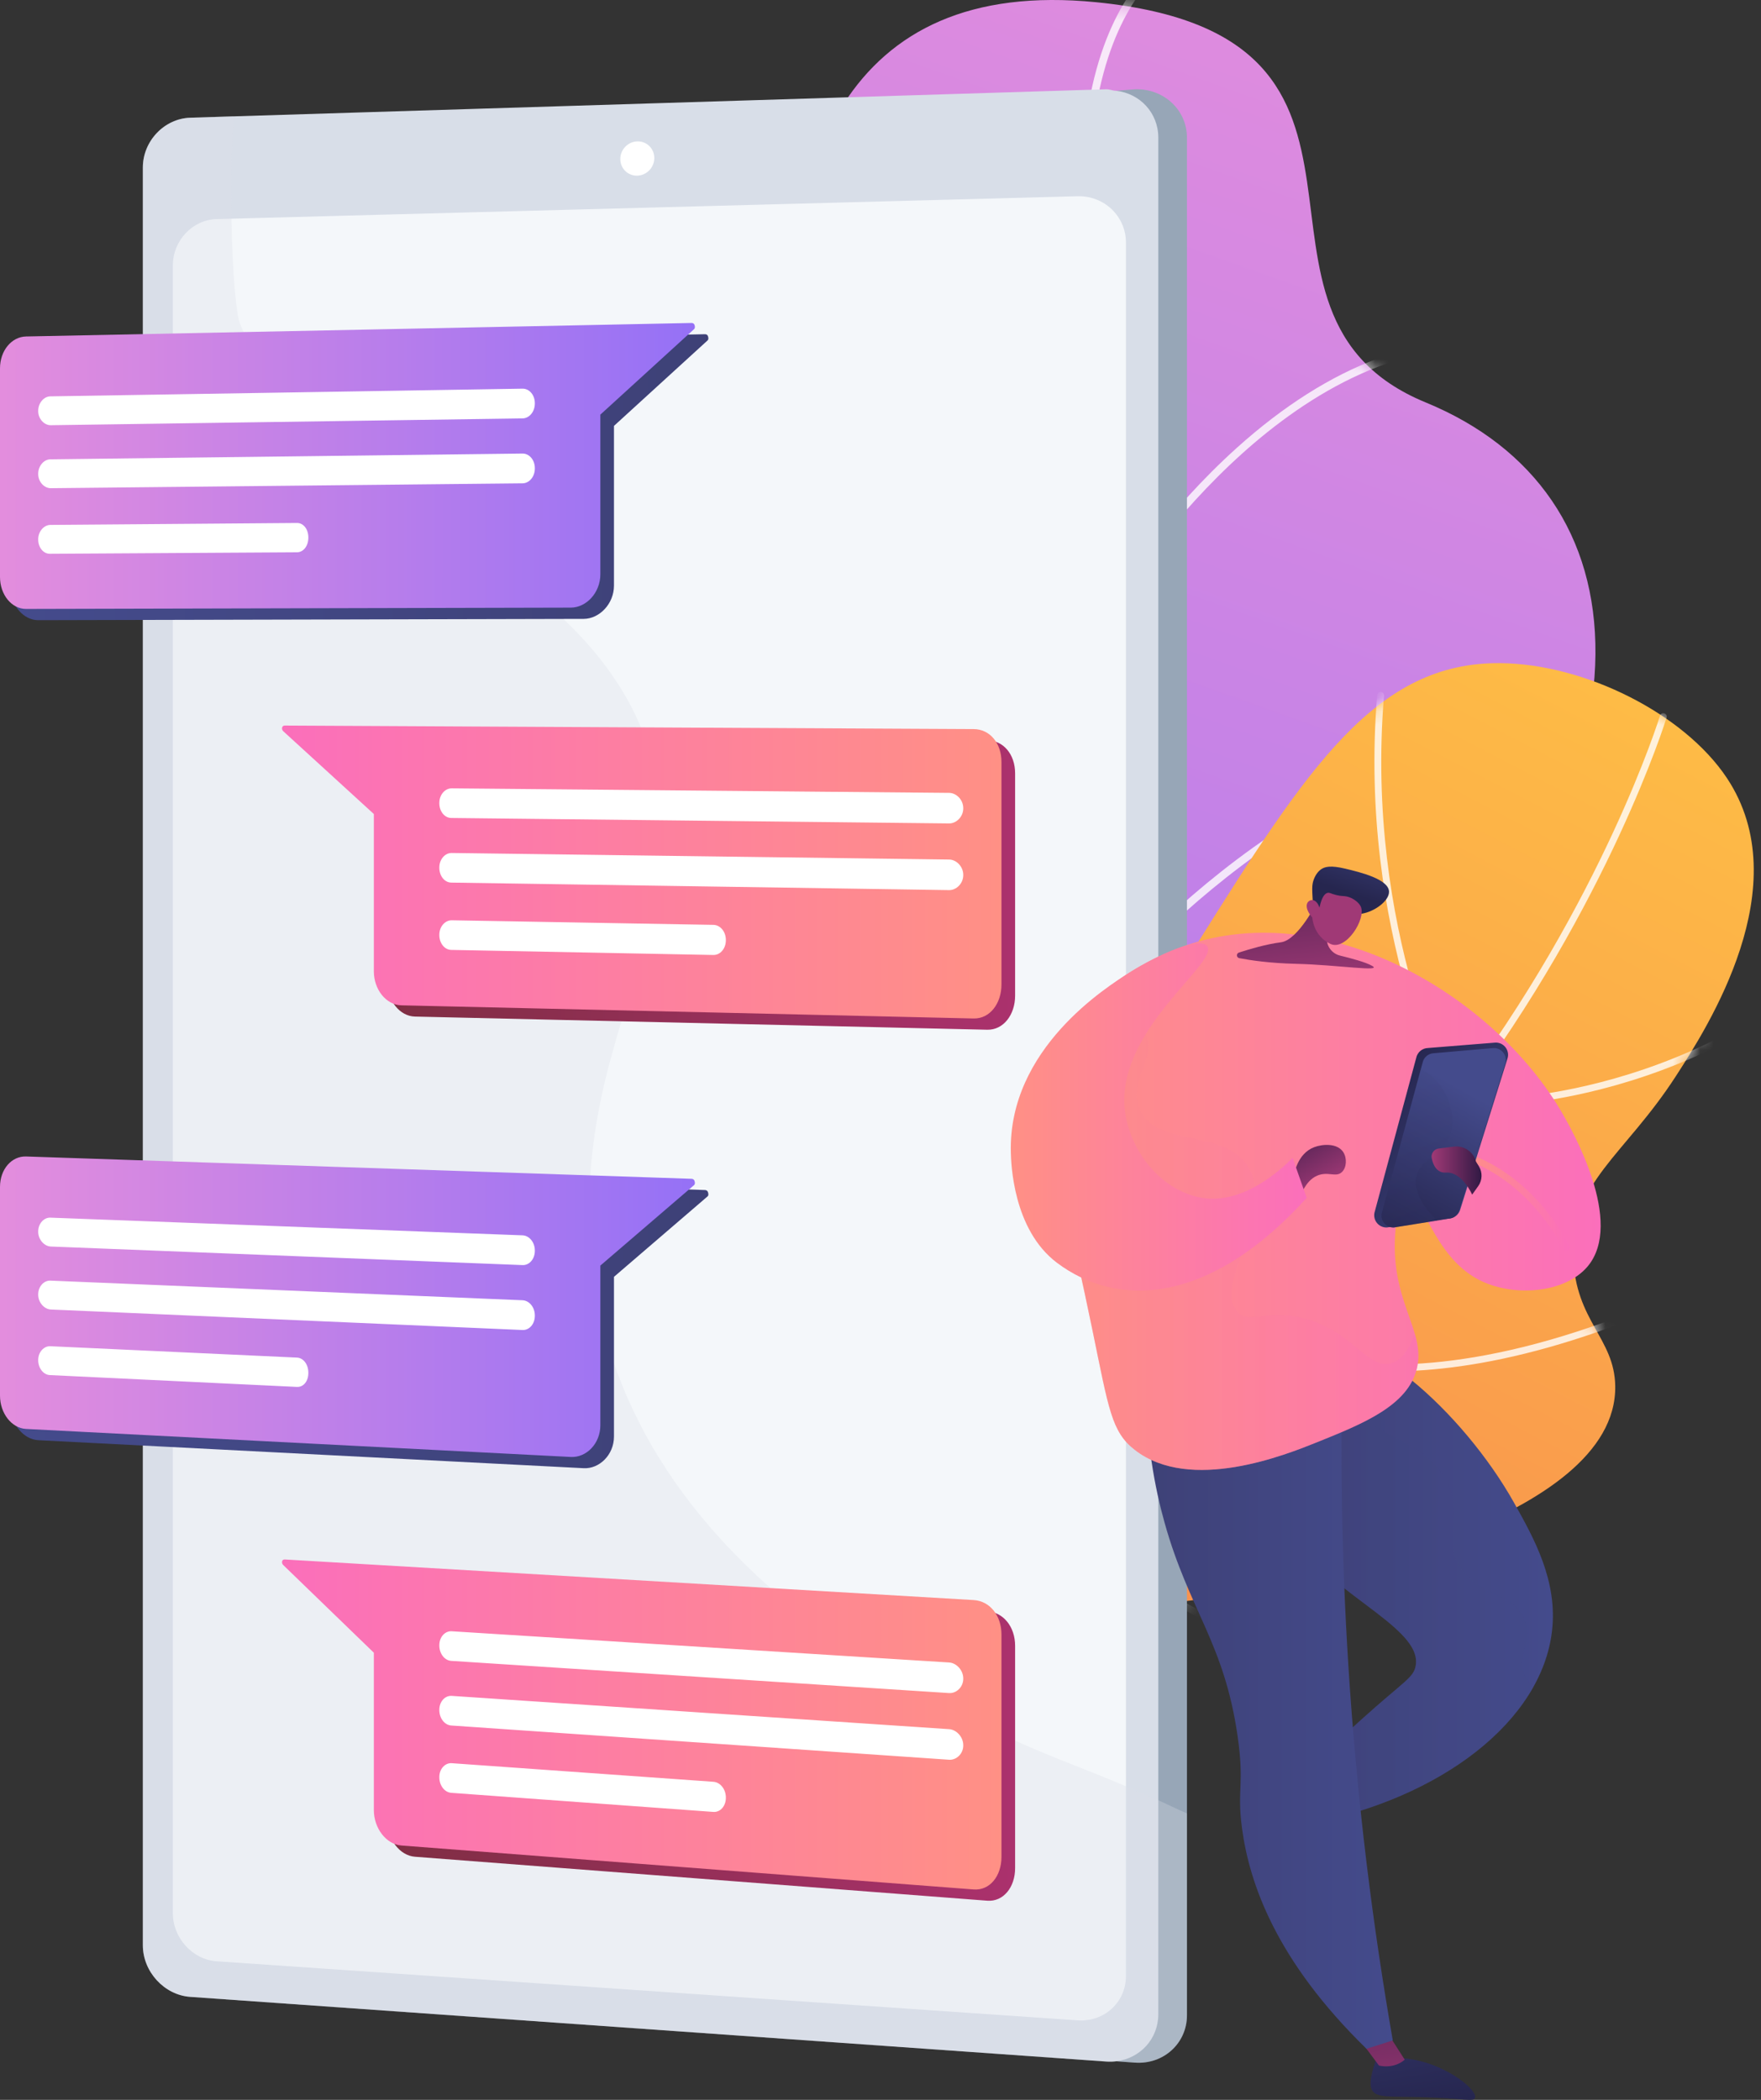 <svg width="130" height="155" viewBox="0 0 130 155" fill="none" xmlns="http://www.w3.org/2000/svg">
<rect x="0" y="0" width="130" height="155" fill="#333333" stroke="none"/>
<path d="M66.304 76.584C61.807 56.273 43.61 -3.548 80.933 0.165C106.049 2.664 89.191 23.108 105.245 29.705C121.298 36.302 123.604 55.715 102.269 80.703C80.933 105.691 53.36 115.059 53.36 115.059C53.36 115.059 70.8 96.895 66.304 76.584Z" fill="url(#paint0_linear_70_6241)"/>
<mask id="mask0_70_6241" style="mask-type:luminance" maskUnits="userSpaceOnUse" x="53" y="0" width="65" height="116">
<path d="M66.304 76.582C61.808 56.271 43.522 -2.523 80.933 0.163C105.024 1.893 89.192 23.106 105.245 29.703C121.298 36.3 123.605 55.713 102.269 80.701C80.933 105.689 53.36 115.057 53.36 115.057C53.36 115.057 70.801 96.893 66.304 76.582Z" fill="white"/>
</mask>
<g mask="url(#mask0_70_6241)">
<g opacity="0.8">
<path d="M49.562 117.375C49.605 117.375 49.649 117.365 49.691 117.344C90.55 96.915 85.011 54.208 81.701 28.692C81.312 25.692 80.944 22.858 80.698 20.383C79.519 8.554 81.959 2.453 84.213 -0.583C86.636 -3.846 89.37 -4.352 89.397 -4.357C89.553 -4.384 89.659 -4.533 89.632 -4.69C89.605 -4.847 89.457 -4.952 89.3 -4.926C89.181 -4.905 86.346 -4.393 83.784 -0.972C81.451 2.143 78.923 8.386 80.124 20.44C80.371 22.923 80.739 25.761 81.129 28.766C84.419 54.13 89.925 96.582 49.433 116.829C49.291 116.9 49.233 117.073 49.304 117.216C49.355 117.316 49.456 117.375 49.562 117.375Z" fill="white"/>
<path d="M83.051 43.302C83.146 43.302 83.239 43.255 83.294 43.169C83.326 43.119 86.572 38.089 91.7 33.478C96.407 29.246 103.712 24.51 111.784 25.977C111.94 26.006 112.091 25.902 112.119 25.745C112.148 25.589 112.044 25.439 111.887 25.41C105.313 24.215 98.195 26.859 91.304 33.058C86.121 37.721 82.841 42.807 82.808 42.858C82.723 42.992 82.762 43.171 82.896 43.257C82.944 43.287 82.998 43.302 83.051 43.302Z" fill="white"/>
<path d="M82.512 72.169C82.593 72.169 82.674 72.134 82.731 72.067C82.776 72.015 87.263 66.773 94.138 62.131C100.462 57.863 110.159 53.242 120.451 55.471C120.606 55.505 120.76 55.406 120.793 55.25C120.827 55.095 120.728 54.941 120.573 54.908C110.077 52.635 100.223 57.326 93.804 61.662C86.867 66.347 82.337 71.641 82.292 71.694C82.189 71.815 82.204 71.997 82.325 72.1C82.379 72.146 82.446 72.169 82.512 72.169Z" fill="white"/>
<path d="M81.466 28.885C81.52 28.885 81.573 28.87 81.621 28.839C81.756 28.754 81.795 28.575 81.709 28.441C81.676 28.39 78.396 23.304 73.213 18.641C66.322 12.442 59.205 9.798 52.63 10.993C52.473 11.021 52.37 11.171 52.398 11.328C52.426 11.485 52.577 11.588 52.733 11.56C60.805 10.092 68.111 14.829 72.818 19.061C77.946 23.672 81.191 28.702 81.223 28.752C81.278 28.838 81.371 28.885 81.466 28.885Z" fill="white"/>
<path d="M83.524 62.475C83.572 62.475 83.621 62.463 83.666 62.437C83.804 62.358 83.853 62.182 83.774 62.044C83.74 61.983 80.254 55.906 74.71 51.021C71.442 48.141 68.106 46.229 64.795 45.337C60.638 44.218 56.517 44.713 52.547 46.809C52.406 46.883 52.352 47.058 52.427 47.199C52.501 47.339 52.675 47.394 52.816 47.319C59.797 43.634 67.034 45.025 74.329 51.454C79.801 56.276 83.239 62.269 83.273 62.329C83.326 62.422 83.423 62.475 83.524 62.475Z" fill="white"/>
<path d="M78.335 87.847C78.383 87.847 78.432 87.835 78.477 87.809C78.615 87.731 78.664 87.555 78.585 87.416C78.55 87.355 75.064 81.278 69.521 76.393C66.253 73.513 62.916 71.601 59.606 70.709C55.448 69.59 51.328 70.085 47.358 72.181C47.217 72.255 47.163 72.43 47.237 72.571C47.312 72.712 47.486 72.766 47.627 72.691C54.607 69.006 61.845 70.397 69.14 76.826C74.612 81.648 78.05 87.641 78.084 87.701C78.137 87.794 78.234 87.847 78.335 87.847Z" fill="white"/>
</g>
</g>
<path d="M75.879 93.208C81.303 84.875 80.967 81.487 88.296 69.787C96.564 56.589 101.584 48.876 110.738 48.95C116.979 49 124.308 52.663 127.478 57.425C132.783 65.394 126.041 75.836 123.737 79.404C119.876 85.383 115.952 87.205 116.141 92.799C116.301 97.519 119.182 98.772 119.239 102.303C119.403 112.329 96.422 116.686 92.702 117.392C78.126 120.155 64.058 118.278 53.315 115.602C65.1 107.614 71.853 99.392 75.879 93.208Z" fill="url(#paint1_linear_70_6241)"/>
<mask id="mask1_70_6241" style="mask-type:luminance" maskUnits="userSpaceOnUse" x="53" y="48" width="77" height="71">
<path d="M75.879 93.206C81.303 84.873 80.967 81.485 88.296 69.785C96.564 56.587 101.584 48.874 110.738 48.948C116.979 48.998 124.308 52.661 127.478 57.423C132.783 65.392 126.041 75.834 123.737 79.402C119.876 85.382 115.952 87.203 116.141 92.797C116.301 97.517 119.182 98.77 119.239 102.301C119.403 112.327 96.422 116.684 92.702 117.39C78.126 120.153 64.058 118.276 53.315 115.6C65.1 107.612 71.853 99.39 75.879 93.206Z" fill="white"/>
</mask>
<g mask="url(#mask1_70_6241)">
<g opacity="0.8">
<path d="M51.034 116.263C51.047 116.263 51.061 116.262 51.075 116.26C63.726 114.176 75.382 109.551 85.719 102.514C93.987 96.886 101.434 89.711 107.852 81.189C118.778 66.682 122.988 53.106 123.03 52.971C123.07 52.837 122.995 52.696 122.862 52.656C122.728 52.615 122.587 52.69 122.546 52.824C122.505 52.958 118.315 66.462 107.437 80.9C97.406 94.214 79.471 111.07 50.993 115.761C50.855 115.784 50.762 115.914 50.785 116.052C50.805 116.175 50.912 116.263 51.034 116.263Z" fill="white"/>
<path d="M107.282 81.776C107.323 81.776 107.364 81.766 107.402 81.746C107.525 81.679 107.57 81.526 107.504 81.403C107.436 81.278 100.733 68.689 102.169 51.352C102.18 51.212 102.077 51.09 101.938 51.079C101.797 51.068 101.677 51.171 101.665 51.31C100.217 68.804 106.992 81.518 107.06 81.644C107.106 81.728 107.193 81.776 107.282 81.776Z" fill="white"/>
<path d="M108.134 81.739C109.554 81.739 112.56 81.624 116.341 80.831C121.219 79.807 128.429 77.411 135.079 71.811C135.186 71.721 135.199 71.562 135.11 71.455C135.02 71.349 134.86 71.335 134.754 71.424C128.19 76.952 121.071 79.32 116.255 80.333C111.03 81.431 107.311 81.218 107.274 81.216C107.133 81.207 107.015 81.313 107.006 81.452C106.998 81.591 107.104 81.711 107.243 81.72C107.253 81.72 107.568 81.739 108.134 81.739Z" fill="white"/>
<path d="M102.711 101.226C108.739 101.226 118.113 99.485 131.165 92.324C131.287 92.257 131.332 92.103 131.264 91.981C131.197 91.859 131.044 91.814 130.922 91.881C116.322 99.891 106.39 101.069 100.628 100.647C94.403 100.19 91.582 97.818 91.555 97.794C91.449 97.703 91.289 97.715 91.198 97.82C91.107 97.926 91.119 98.085 91.224 98.176C91.341 98.278 94.165 100.666 100.535 101.146C101.204 101.197 101.93 101.226 102.711 101.226Z" fill="white"/>
<path d="M112.559 125.579C112.687 125.579 112.797 125.482 112.81 125.352C112.824 125.213 112.723 125.09 112.584 125.076C95.976 123.403 87.118 118.73 82.611 115.104C77.763 111.204 76.802 107.684 76.792 107.649C76.757 107.514 76.619 107.433 76.484 107.468C76.349 107.503 76.269 107.641 76.304 107.776C76.343 107.926 77.317 111.494 82.294 115.498C86.854 119.166 95.802 123.893 112.533 125.578C112.542 125.579 112.55 125.579 112.559 125.579Z" fill="white"/>
<path d="M90.167 99.207C90.23 99.207 90.293 99.183 90.342 99.136C90.442 99.04 90.445 98.88 90.349 98.779C90.325 98.755 87.975 96.275 86.323 91.531C84.797 87.152 83.57 79.892 86.388 70.173C86.427 70.039 86.35 69.899 86.216 69.86C86.083 69.821 85.942 69.898 85.903 70.032C83.044 79.895 84.299 87.272 85.856 91.725C87.547 96.563 89.886 99.027 89.985 99.129C90.034 99.181 90.101 99.207 90.167 99.207Z" fill="white"/>
</g>
</g>
<path d="M87.623 10.165V148.757C87.623 150.829 85.89 152.403 83.783 152.254L82.756 152.181L82.423 152.151L16.237 146.245C14.332 146.11 12.66 145.625 12.66 143.662V12.373C12.66 10.409 13.739 11.717 15.644 11.658L17.111 11.612L82.383 6.7C82.385 6.7 82.385 6.7 82.387 6.7L83.783 6.589C85.89 6.521 87.623 8.093 87.623 10.165Z" fill="#97A6B7"/>
<path d="M85.509 10.163V148.678C85.509 150.496 84.175 151.929 82.426 152.151C82.183 152.183 81.929 152.191 81.671 152.173L14.038 147.399C12.135 147.264 10.545 145.55 10.545 143.587V12.37C10.545 10.407 12.134 8.752 14.037 8.69L17.224 8.589L81.66 6.589C81.904 6.581 82.151 6.701 82.383 6.701C82.385 6.701 82.385 6.701 82.387 6.701C84.153 6.893 85.509 8.335 85.509 10.163Z" fill="#D8DEE8"/>
<path d="M12.76 19.59V141.218C12.76 143.052 14.214 144.651 15.994 144.773L79.555 149.132C81.513 149.266 83.118 147.798 83.118 145.869V17.898C83.118 15.969 81.513 14.434 79.555 14.486L15.994 16.171C14.214 16.219 12.76 17.757 12.76 19.59Z" fill="#F4F7FA"/>
<path d="M45.791 11.738C45.791 12.436 46.352 12.986 47.045 12.966C47.739 12.947 48.302 12.364 48.302 11.664C48.302 10.965 47.739 10.415 47.045 10.436C46.352 10.457 45.791 11.04 45.791 11.738Z" fill="white"/>
<path opacity="0.3" d="M87.624 133.855V148.757C87.624 150.829 85.89 152.403 83.783 152.254L82.756 152.181L82.424 152.151C82.18 152.183 81.927 152.191 81.67 152.173L14.037 147.399C12.134 147.264 10.545 145.55 10.545 143.587V12.369C10.545 10.407 12.134 8.751 14.037 8.69L17.224 8.589C17.16 9.558 17.127 10.551 17.099 11.545C17.058 13.111 17.058 14.677 17.086 16.142C17.155 20.019 17.431 23.203 17.718 23.891C23.158 36.955 39.357 39.59 46.181 51.397C51.331 60.31 47.452 69.366 45.016 78.403C37.897 104.811 56.575 121.453 79.221 130.271C80.57 130.796 81.869 131.324 83.118 131.851C83.933 132.196 84.733 132.541 85.506 132.886C86.229 133.209 86.855 133.532 87.624 133.855Z" fill="#D8DEE8"/>
<path d="M52.268 24.829C52.235 24.715 52.144 24.669 52.041 24.671L2.824 25.667C1.759 25.689 0.806 26.71 0.806 28.019V43.421C0.806 44.73 1.759 45.781 2.824 45.779L43.094 45.682C44.238 45.679 45.325 44.583 45.325 43.223V31.437L52.233 25.13C52.315 25.055 52.3 24.944 52.268 24.829Z" fill="url(#paint2_linear_70_6241)"/>
<path d="M40.289 30.616C40.289 31.216 39.978 31.707 39.475 31.714L4.701 32.217C4.228 32.223 3.828 31.758 3.828 31.178V31.152C3.828 30.571 4.245 30.093 4.718 30.086L39.477 29.518C39.98 29.509 40.289 29.99 40.289 30.59L40.289 30.616Z" fill="url(#paint3_linear_70_6241)"/>
<path d="M40.289 35.412C40.289 36.012 39.978 36.501 39.475 36.506L4.701 36.865C4.228 36.87 3.828 36.403 3.828 35.822V35.797C3.828 35.216 4.245 34.74 4.718 34.734L39.477 34.31C39.98 34.303 40.289 34.786 40.289 35.385L40.289 35.412Z" fill="url(#paint4_linear_70_6241)"/>
<path d="M23.771 40.521C23.771 41.112 23.412 41.594 22.924 41.597L4.682 41.707C4.209 41.71 3.828 41.241 3.828 40.66V40.635C3.828 40.054 4.245 39.58 4.718 39.576L22.926 39.432C23.415 39.428 23.771 39.904 23.771 40.495V40.521H23.771Z" fill="url(#paint5_linear_70_6241)"/>
<path d="M21.822 54.525C21.853 54.413 21.939 54.386 22.037 54.387L72.878 54.648C74.081 54.654 74.937 55.689 74.937 57.084V73.499C74.937 74.894 74.081 76.038 72.878 76.01L30.63 75.038C29.513 75.012 28.605 73.874 28.605 72.533V60.917L21.914 54.808C21.836 54.737 21.791 54.637 21.822 54.525Z" fill="url(#paint6_linear_70_6241)"/>
<path d="M71.916 60.48C71.916 59.864 71.499 59.361 70.968 59.356L34.3 59.023C33.803 59.018 33.441 59.498 33.441 60.094V60.121C33.441 60.717 33.815 61.203 34.313 61.209L70.967 61.612C71.497 61.618 71.916 61.123 71.916 60.508L71.916 60.48Z" fill="url(#paint7_linear_70_6241)"/>
<path d="M71.916 65.406C71.916 64.79 71.499 64.284 70.968 64.278L34.3 63.793C33.803 63.786 33.441 64.265 33.441 64.861V64.888C33.441 65.484 33.815 65.972 34.313 65.979L70.967 66.534C71.497 66.542 71.916 66.049 71.916 65.433L71.916 65.406Z" fill="url(#paint8_linear_70_6241)"/>
<path d="M54.391 70.213C54.391 69.606 54.079 69.109 53.564 69.1L34.305 68.763C33.807 68.754 33.441 69.231 33.441 69.828V69.854C33.441 70.45 33.815 70.94 34.313 70.949L53.563 71.323C54.078 71.333 54.391 70.847 54.391 70.24L54.391 70.213Z" fill="url(#paint9_linear_70_6241)"/>
<path d="M52.268 88.013C52.235 87.897 52.144 87.846 52.041 87.843L2.824 86.196C1.759 86.161 0.806 87.135 0.806 88.444V103.846C0.806 105.155 1.759 106.253 2.824 106.308L43.094 108.376C44.238 108.435 45.325 107.396 45.325 106.036V94.25L52.233 88.313C52.315 88.243 52.3 88.129 52.268 88.013Z" fill="url(#paint10_linear_70_6241)"/>
<path d="M40.289 93.161C40.289 93.76 39.978 94.232 39.475 94.212L4.701 92.842C4.228 92.823 3.828 92.334 3.828 91.753V91.728C3.828 91.147 4.245 90.693 4.718 90.71L39.477 92.015C39.98 92.034 40.289 92.534 40.289 93.134L40.289 93.161Z" fill="url(#paint11_linear_70_6241)"/>
<path d="M40.289 97.956C40.289 98.556 39.978 99.026 39.475 99.004L4.701 97.49C4.228 97.47 3.828 96.979 3.828 96.398V96.373C3.828 95.792 4.245 95.339 4.718 95.359L39.477 96.807C39.98 96.828 40.289 97.33 40.289 97.93L40.289 97.956Z" fill="url(#paint12_linear_70_6241)"/>
<path d="M23.771 102.179C23.771 102.77 23.412 103.229 22.924 103.206L4.682 102.331C4.209 102.309 3.828 101.817 3.828 101.236V101.211C3.828 100.63 4.245 100.179 4.718 100.201L22.926 101.04C23.415 101.062 23.771 101.562 23.771 102.153V102.179H23.771Z" fill="url(#paint13_linear_70_6241)"/>
<path d="M21.822 116.071C21.853 115.961 21.939 115.938 22.037 115.944L72.878 118.939C74.081 119.01 74.937 120.09 74.937 121.485V137.9C74.937 139.295 74.081 140.393 72.878 140.301L30.63 137.056C29.513 136.97 28.605 135.783 28.605 134.442V122.826L21.914 116.358C21.836 116.283 21.791 116.181 21.822 116.071Z" fill="url(#paint14_linear_70_6241)"/>
<path d="M71.916 124.724C71.916 124.108 71.499 123.58 70.968 123.546L34.3 121.241C33.803 121.209 33.441 121.67 33.441 122.266V122.293C33.441 122.889 33.815 123.395 34.313 123.427L70.967 125.803C71.497 125.837 71.916 125.367 71.916 124.751L71.916 124.724Z" fill="url(#paint15_linear_70_6241)"/>
<path d="M71.916 129.65C71.916 129.034 71.499 128.504 70.968 128.468L34.3 126.011C33.803 125.978 33.441 126.437 33.441 127.033V127.06C33.441 127.656 33.815 128.163 34.313 128.198L70.967 130.725C71.497 130.761 71.916 130.293 71.916 129.677L71.916 129.65Z" fill="url(#paint16_linear_70_6241)"/>
<path d="M54.391 133.511C54.391 132.904 54.079 132.389 53.564 132.352L34.305 130.98C33.807 130.945 33.441 131.403 33.441 131.999V132.026C33.441 132.622 33.815 133.131 34.313 133.167L53.563 134.576C54.078 134.614 54.391 134.145 54.391 133.538L54.391 133.511Z" fill="url(#paint17_linear_70_6241)"/>
<path d="M51.275 23.999C51.243 23.885 51.151 23.839 51.049 23.841L1.924 24.837C0.86 24.858 0 25.88 0 27.189V42.591C0 43.9 0.86 44.951 1.924 44.949L42.141 44.852C43.284 44.849 44.318 43.753 44.318 42.392V30.607L51.233 24.3C51.315 24.225 51.308 24.113 51.275 23.999Z" fill="url(#paint18_linear_70_6241)"/>
<path d="M39.483 29.787C39.483 30.387 39.078 30.878 38.575 30.885L3.747 31.387C3.274 31.394 2.82 30.929 2.82 30.348V30.323C2.82 29.742 3.244 29.264 3.717 29.257L38.573 28.689C39.076 28.68 39.483 29.161 39.483 29.761L39.483 29.787Z" fill="white"/>
<path d="M39.483 34.583C39.483 35.182 39.078 35.672 38.575 35.677L3.747 36.036C3.274 36.041 2.82 35.574 2.82 34.993V34.968C2.82 34.387 3.244 33.911 3.717 33.905L38.573 33.48C39.076 33.474 39.483 33.957 39.483 34.556L39.483 34.583Z" fill="white"/>
<path d="M22.763 39.692C22.763 40.283 22.412 40.765 21.923 40.768L3.678 40.878C3.205 40.881 2.82 40.412 2.82 39.831V39.806C2.82 39.225 3.245 38.751 3.717 38.747L21.922 38.603C22.41 38.599 22.763 39.075 22.763 39.666V39.692Z" fill="white"/>
<path d="M20.829 53.695C20.86 53.583 20.947 53.556 21.045 53.557L71.878 53.818C73.081 53.824 73.93 54.859 73.93 56.254V72.669C73.93 74.064 73.081 75.207 71.878 75.18L29.627 74.208C28.509 74.182 27.598 73.044 27.598 71.703V60.087L20.914 53.978C20.836 53.907 20.799 53.807 20.829 53.695Z" fill="url(#paint19_linear_70_6241)"/>
<path d="M71.109 59.65C71.109 59.034 70.599 58.531 70.068 58.526L33.346 58.192C32.848 58.188 32.432 58.668 32.432 59.264V59.291C32.432 59.887 32.814 60.373 33.312 60.379L70.063 60.782C70.594 60.788 71.109 60.293 71.109 59.677V59.65Z" fill="white"/>
<path d="M71.109 64.576C71.109 63.96 70.599 63.454 70.068 63.447L33.346 62.963C32.848 62.956 32.432 63.435 32.432 64.031V64.058C32.432 64.654 32.814 65.142 33.312 65.149L70.063 65.704C70.594 65.712 71.109 65.219 71.109 64.603V64.576Z" fill="white"/>
<path d="M53.584 69.382C53.584 68.775 53.179 68.278 52.664 68.269L33.351 67.932C32.853 67.923 32.432 68.4 32.432 68.997V69.023C32.432 69.619 32.814 70.109 33.312 70.118L52.659 70.492C53.174 70.502 53.584 70.016 53.584 69.409V69.382Z" fill="white"/>
<path d="M51.275 87.183C51.243 87.067 51.151 87.016 51.049 87.013L1.924 85.366C0.86 85.331 0 86.305 0 87.614V103.016C0 104.325 0.86 105.423 1.924 105.478L42.141 107.546C43.284 107.605 44.318 106.566 44.318 105.206V93.42L51.233 87.483C51.315 87.413 51.308 87.299 51.275 87.183Z" fill="url(#paint20_linear_70_6241)"/>
<path d="M39.483 92.332C39.483 92.931 39.078 93.403 38.575 93.383L3.747 92.013C3.274 91.994 2.82 91.505 2.82 90.924V90.899C2.82 90.318 3.244 89.864 3.717 89.881L38.573 91.186C39.076 91.205 39.483 91.705 39.483 92.305L39.483 92.332Z" fill="white"/>
<path d="M39.483 97.127C39.483 97.727 39.078 98.197 38.575 98.175L3.747 96.661C3.274 96.641 2.82 96.15 2.82 95.569V95.543C2.82 94.963 3.244 94.51 3.717 94.53L38.573 95.978C39.076 95.999 39.483 96.501 39.483 97.101L39.483 97.127Z" fill="white"/>
<path d="M22.763 101.35C22.763 101.941 22.412 102.4 21.923 102.376L3.678 101.502C3.205 101.48 2.82 100.988 2.82 100.407V100.382C2.82 99.801 3.245 99.35 3.717 99.372L21.922 100.211C22.41 100.233 22.763 100.733 22.763 101.324V101.35Z" fill="white"/>
<path d="M20.829 115.241C20.86 115.131 20.947 115.108 21.045 115.114L71.878 118.109C73.081 118.18 73.93 119.26 73.93 120.655V137.07C73.93 138.465 73.081 139.563 71.878 139.471L29.627 136.226C28.509 136.14 27.598 134.953 27.598 133.612V121.996L20.914 115.528C20.836 115.453 20.799 115.351 20.829 115.241Z" fill="url(#paint21_linear_70_6241)"/>
<path d="M71.109 123.895C71.109 123.279 70.599 122.75 70.068 122.717L33.346 120.412C32.848 120.38 32.432 120.841 32.432 121.437V121.464C32.432 122.06 32.814 122.566 33.312 122.598L70.063 124.974C70.594 125.008 71.109 124.538 71.109 123.922V123.895Z" fill="white"/>
<path d="M71.109 128.82C71.109 128.204 70.599 127.675 70.068 127.639L33.346 125.182C32.848 125.149 32.432 125.608 32.432 126.204V126.231C32.432 126.827 32.814 127.334 33.312 127.369L70.063 129.896C70.594 129.932 71.109 129.464 71.109 128.848V128.82Z" fill="white"/>
<path d="M53.584 132.682C53.584 132.075 53.179 131.56 52.664 131.523L33.351 130.151C32.853 130.116 32.432 130.574 32.432 131.17V131.196C32.432 131.793 32.814 132.301 33.312 132.338L52.659 133.747C53.174 133.785 53.584 133.316 53.584 132.709V132.682Z" fill="white"/>
<path d="M96.426 99.216C100.359 97.295 108.031 104.253 111.765 110.917C113.253 113.573 115 116.691 114.571 120.398C113.811 126.97 106.521 132.734 96.487 134.659C96.205 133.65 95.922 132.641 95.639 131.632C96.737 130.489 98.377 128.84 100.474 126.95C103.695 124.046 104.357 123.853 104.511 122.936C105.017 119.934 97.296 117.42 94.55 112.141C92.189 107.602 93.404 100.692 96.426 99.216Z" fill="url(#paint22_linear_70_6241)"/>
<path d="M101.594 152.035C101.594 152.035 100.948 153.628 101.269 154.252C101.606 154.907 102.581 154.712 105.325 154.815C108.135 154.92 108.77 155.146 108.883 154.864C109.107 154.3 106.924 152.508 104.37 152.035C103.244 151.826 102.27 151.914 101.594 152.035Z" fill="url(#paint23_linear_70_6241)"/>
<path d="M102.172 149.653L103.7 152.035C103.7 152.035 102.996 152.73 101.799 152.471L100.119 150.215L102.172 149.653Z" fill="url(#paint24_linear_70_6241)"/>
<path opacity="0.3" d="M94.55 112.141C92.189 107.602 93.404 100.692 96.426 99.216C97.218 98.829 98.164 98.807 99.197 99.066C98.653 100.637 98.761 101.773 99.029 102.577C100.226 106.165 105.402 105.757 107.019 109.841C108.042 112.422 106.416 113.704 107.867 115.773C109.37 117.917 111.829 117.558 112.588 119.647C113.154 121.203 112.038 122.088 112.467 123.4C112.587 123.765 112.822 124.132 113.218 124.48C110.559 129.263 104.371 133.146 96.487 134.658C96.204 133.649 95.922 132.641 95.639 131.632C96.737 130.489 98.377 128.839 100.474 126.949C103.695 124.046 104.357 123.852 104.511 122.936C105.017 119.933 97.296 117.42 94.55 112.141Z" fill="url(#paint25_linear_70_6241)"/>
<path d="M99.11 100.64C98.94 107.518 99.036 114.956 99.534 122.873C100.17 132.984 101.362 142.27 102.818 150.614C102.171 150.82 101.524 151.026 100.877 151.232C94.222 144.747 92.231 139.043 91.685 134.94C91.3 132.04 91.883 131.791 91.363 128.161C90.372 121.248 87.788 118.881 85.974 112.409C85.293 109.98 84.535 106.311 84.583 101.527C89.425 101.232 94.268 100.936 99.11 100.64Z" fill="url(#paint26_linear_70_6241)"/>
<path d="M103.877 88.319C103.756 88.347 103.232 88.521 103.024 90.713C102.524 95.998 105.276 98.137 104.598 101.003C103.948 103.754 100.631 105.089 97.217 106.463C94.936 107.381 87.879 110.22 83.776 107.027C82.049 105.684 81.86 104.061 80.628 98.098C77.497 82.947 76.285 81.645 77.601 78.365C79.862 72.732 85.916 70.4 86.923 70.011C97.663 65.873 110.345 73.479 115.357 82.217C116.016 83.367 119.957 90.238 117.188 93.498C115.513 95.469 111.664 95.787 109.123 94.443C105.729 92.647 105.008 88.06 103.877 88.319Z" fill="url(#paint27_linear_70_6241)"/>
<path d="M115.615 92.327C115.649 92.327 115.683 92.32 115.715 92.305C115.837 92.25 115.891 92.106 115.835 91.985C115.743 91.783 113.526 87.025 108.403 85.148C108.278 85.101 108.139 85.166 108.093 85.292C108.047 85.418 108.111 85.556 108.237 85.602C113.165 87.408 115.373 92.138 115.395 92.186C115.435 92.275 115.523 92.327 115.615 92.327Z" fill="url(#paint28_linear_70_6241)"/>
<path d="M95.503 86.893C95.531 86.674 95.753 85.165 97.013 84.681C97.641 84.441 98.742 84.37 99.171 85.059C99.441 85.491 99.417 86.178 99.064 86.515C98.616 86.942 98.033 86.435 97.229 86.785C96.263 87.206 96.106 88.373 95.773 88.296C95.51 88.234 95.428 87.471 95.503 86.893Z" fill="url(#paint29_linear_70_6241)"/>
<path opacity="0.3" d="M84.623 76.428C85.301 78.273 83.267 79.872 84.138 81.875C85.388 84.747 90.353 83.273 92.129 86.113C94.233 89.478 89.415 94.998 91.402 96.887C92.308 97.748 93.355 96.645 96.003 97.25C99.774 98.112 100.907 101.092 102.661 100.64C103.213 100.498 103.881 99.997 104.444 98.455C104.689 99.311 104.806 100.123 104.598 101.003C103.948 103.754 100.631 105.089 97.217 106.462C94.936 107.381 87.879 110.22 83.776 107.027C82.049 105.683 81.86 104.061 80.628 98.098C77.497 82.946 76.285 81.645 77.601 78.365C78.319 76.576 79.42 75.122 80.619 73.955C83.206 74.526 84.268 75.462 84.623 76.428Z" fill="url(#paint30_linear_70_6241)"/>
<path d="M95.424 85.471C95.135 85.734 91.885 89.224 88.351 88.34C85.273 87.57 83.383 84.578 83.052 82.06C82.265 76.071 90.067 71.045 89.105 69.833C88.54 69.12 85.527 70.443 83.415 71.77C81.684 72.858 74.428 77.417 74.622 85.062C74.642 85.838 74.767 90.754 78.021 93.208C82.415 96.522 89.206 96.433 96.462 88.423C96.06 87.279 95.826 86.615 95.424 85.471Z" fill="url(#paint31_linear_70_6241)"/>
<path d="M111.287 78.133L107.789 89.308C107.674 89.674 107.341 89.929 106.957 89.942L102.383 90.607C101.793 90.628 101.342 90.088 101.467 89.511L104.551 78.073C104.639 77.667 104.992 77.373 105.408 77.36L110.396 76.959C111.018 76.939 111.473 77.539 111.287 78.133Z" fill="url(#paint32_linear_70_6241)"/>
<path d="M111.119 78.501L107.724 89.347C107.613 89.702 107.289 89.949 106.917 89.962L102.897 90.608C102.325 90.628 101.886 90.103 102.008 89.543L105.02 78.436C105.106 78.042 105.449 77.757 105.852 77.744L110.254 77.361C110.858 77.342 111.3 77.924 111.119 78.501Z" fill="url(#paint33_linear_70_6241)"/>
<path opacity="0.3" d="M102.008 89.543L104.886 78.931C105.1 79.036 105.408 79.199 105.698 79.448C106.832 80.42 107.481 82.18 107.107 83.588C106.63 85.383 104.798 85.439 104.544 86.933C104.346 88.102 105.294 89.34 106.078 90.096L102.897 90.607C102.325 90.627 101.886 90.103 102.008 89.543Z" fill="url(#paint34_linear_70_6241)"/>
<path d="M97.994 68.934C97.794 69.637 98.216 70.367 98.926 70.538C99.786 70.746 100.834 71.032 101.286 71.291C102.117 71.767 98.757 71.218 95.667 71.145C93.737 71.1 92.296 70.883 91.485 70.727C91.267 70.685 91.25 70.381 91.461 70.313C92.233 70.061 93.489 69.692 94.55 69.558C95.863 69.393 97.272 66.494 97.272 66.494L98.398 67.517L97.994 68.934Z" fill="url(#paint35_linear_70_6241)"/>
<path d="M109.176 86.095L108.962 85.746C108.773 85.02 108.076 84.546 107.332 84.638L106.21 84.777C105.859 84.82 105.621 85.154 105.693 85.501C105.798 86.002 106.066 86.601 106.756 86.555C107.928 86.476 108.677 88.183 108.677 88.183L109.126 87.55C109.432 87.118 109.452 86.546 109.176 86.095Z" fill="url(#paint36_linear_70_6241)"/>
<path d="M100.503 67.449C101.474 67.305 102.561 66.489 102.54 65.815C102.511 64.888 100.392 64.38 99.323 64.124C98.249 63.867 97.794 63.96 97.487 64.194C97.173 64.433 96.967 64.86 96.9 65.229C96.863 65.43 96.861 65.707 96.895 66.258C96.926 66.747 96.917 66.725 96.93 66.87C96.96 67.217 97.055 67.827 97.393 68.674C97.534 68.519 97.72 68.335 97.956 68.153C98.047 68.083 98.405 67.812 98.813 67.647C99.513 67.366 99.914 67.537 100.503 67.449Z" fill="url(#paint37_linear_70_6241)"/>
<path d="M96.876 67.73C96.876 67.73 96.939 69.083 98.214 69.676C99.355 70.208 100.87 67.826 100.453 66.916C100.314 66.612 99.883 66.282 99.442 66.18C99.182 66.12 99.054 66.171 98.63 66.064C98.24 65.966 98.164 65.875 98.013 65.905C97.824 65.943 97.583 66.158 97.403 66.999C97.31 66.671 97.102 66.451 96.877 66.437C96.841 66.435 96.737 66.445 96.652 66.5C96.344 66.698 96.404 67.199 96.876 67.73Z" fill="url(#paint38_linear_70_6241)"/>
<defs>
<linearGradient id="paint0_linear_70_6241" x1="102.692" y1="-5.817" x2="45.797" y2="153.337" gradientUnits="userSpaceOnUse">
<stop offset="0.004" stop-color="#E38DDD"/>
<stop offset="1" stop-color="#9571F6"/>
</linearGradient>
<linearGradient id="paint1_linear_70_6241" x1="124.629" y1="35.809" x2="53.894" y2="172.281" gradientUnits="userSpaceOnUse">
<stop stop-color="#FFC444"/>
<stop offset="0.996" stop-color="#F36F56"/>
</linearGradient>
<linearGradient id="paint2_linear_70_6241" x1="0.806" y1="35.225" x2="52.294" y2="35.225" gradientUnits="userSpaceOnUse">
<stop stop-color="#444B8C"/>
<stop offset="0.996" stop-color="#3E4177"/>
</linearGradient>
<linearGradient id="paint3_linear_70_6241" x1="3.828" y1="30.867" x2="40.289" y2="30.867" gradientUnits="userSpaceOnUse">
<stop stop-color="#444B8C"/>
<stop offset="0.996" stop-color="#3E4177"/>
</linearGradient>
<linearGradient id="paint4_linear_70_6241" x1="3.828" y1="35.587" x2="40.289" y2="35.587" gradientUnits="userSpaceOnUse">
<stop stop-color="#444B8C"/>
<stop offset="0.996" stop-color="#3E4177"/>
</linearGradient>
<linearGradient id="paint5_linear_70_6241" x1="3.828" y1="40.569" x2="23.771" y2="40.569" gradientUnits="userSpaceOnUse">
<stop stop-color="#444B8C"/>
<stop offset="0.996" stop-color="#3E4177"/>
</linearGradient>
<linearGradient id="paint6_linear_70_6241" x1="74.937" y1="65.198" x2="21.812" y2="65.198" gradientUnits="userSpaceOnUse">
<stop stop-color="#AB316D"/>
<stop offset="1" stop-color="#792D3D"/>
</linearGradient>
<linearGradient id="paint7_linear_70_6241" x1="33.441" y1="60.317" x2="71.916" y2="60.317" gradientUnits="userSpaceOnUse">
<stop stop-color="#AB316D"/>
<stop offset="1" stop-color="#792D3D"/>
</linearGradient>
<linearGradient id="paint8_linear_70_6241" x1="33.441" y1="65.163" x2="71.916" y2="65.163" gradientUnits="userSpaceOnUse">
<stop stop-color="#AB316D"/>
<stop offset="1" stop-color="#792D3D"/>
</linearGradient>
<linearGradient id="paint9_linear_70_6241" x1="33.441" y1="70.043" x2="54.391" y2="70.043" gradientUnits="userSpaceOnUse">
<stop stop-color="#AB316D"/>
<stop offset="1" stop-color="#792D3D"/>
</linearGradient>
<linearGradient id="paint10_linear_70_6241" x1="0.806" y1="97.287" x2="52.294" y2="97.287" gradientUnits="userSpaceOnUse">
<stop stop-color="#444B8C"/>
<stop offset="0.996" stop-color="#3E4177"/>
</linearGradient>
<linearGradient id="paint11_linear_70_6241" x1="3.828" y1="92.461" x2="40.289" y2="92.461" gradientUnits="userSpaceOnUse">
<stop stop-color="#444B8C"/>
<stop offset="0.996" stop-color="#3E4177"/>
</linearGradient>
<linearGradient id="paint12_linear_70_6241" x1="3.828" y1="97.181" x2="40.289" y2="97.181" gradientUnits="userSpaceOnUse">
<stop stop-color="#444B8C"/>
<stop offset="0.996" stop-color="#3E4177"/>
</linearGradient>
<linearGradient id="paint13_linear_70_6241" x1="3.828" y1="101.703" x2="23.771" y2="101.703" gradientUnits="userSpaceOnUse">
<stop stop-color="#444B8C"/>
<stop offset="0.996" stop-color="#3E4177"/>
</linearGradient>
<linearGradient id="paint14_linear_70_6241" x1="74.937" y1="128.125" x2="21.812" y2="128.125" gradientUnits="userSpaceOnUse">
<stop stop-color="#AB316D"/>
<stop offset="1" stop-color="#792D3D"/>
</linearGradient>
<linearGradient id="paint15_linear_70_6241" x1="33.441" y1="123.522" x2="71.916" y2="123.522" gradientUnits="userSpaceOnUse">
<stop stop-color="#AB316D"/>
<stop offset="1" stop-color="#792D3D"/>
</linearGradient>
<linearGradient id="paint16_linear_70_6241" x1="33.441" y1="128.368" x2="71.916" y2="128.368" gradientUnits="userSpaceOnUse">
<stop stop-color="#AB316D"/>
<stop offset="1" stop-color="#792D3D"/>
</linearGradient>
<linearGradient id="paint17_linear_70_6241" x1="33.441" y1="132.778" x2="54.391" y2="132.778" gradientUnits="userSpaceOnUse">
<stop stop-color="#AB316D"/>
<stop offset="1" stop-color="#792D3D"/>
</linearGradient>
<linearGradient id="paint18_linear_70_6241" x1="5.8015e-06" y1="34.395" x2="51.298" y2="34.395" gradientUnits="userSpaceOnUse">
<stop offset="0.004" stop-color="#E38DDD"/>
<stop offset="1" stop-color="#9571F6"/>
</linearGradient>
<linearGradient id="paint19_linear_70_6241" x1="73.93" y1="64.368" x2="20.819" y2="64.368" gradientUnits="userSpaceOnUse">
<stop stop-color="#FF9085"/>
<stop offset="1" stop-color="#FB6FBB"/>
</linearGradient>
<linearGradient id="paint20_linear_70_6241" x1="5.8015e-06" y1="96.457" x2="51.298" y2="96.457" gradientUnits="userSpaceOnUse">
<stop offset="0.004" stop-color="#E38DDD"/>
<stop offset="1" stop-color="#9571F6"/>
</linearGradient>
<linearGradient id="paint21_linear_70_6241" x1="73.93" y1="127.295" x2="20.819" y2="127.295" gradientUnits="userSpaceOnUse">
<stop stop-color="#FF9085"/>
<stop offset="1" stop-color="#FB6FBB"/>
</linearGradient>
<linearGradient id="paint22_linear_70_6241" x1="114.637" y1="116.775" x2="93.308" y2="116.775" gradientUnits="userSpaceOnUse">
<stop stop-color="#444B8C"/>
<stop offset="0.996" stop-color="#3E4177"/>
</linearGradient>
<linearGradient id="paint23_linear_70_6241" x1="102.008" y1="136.422" x2="105.241" y2="155.527" gradientUnits="userSpaceOnUse">
<stop stop-color="#444B8C"/>
<stop offset="0.996" stop-color="#26264F"/>
</linearGradient>
<linearGradient id="paint24_linear_70_6241" x1="100.082" y1="139.687" x2="102.867" y2="157.119" gradientUnits="userSpaceOnUse">
<stop stop-color="#311944"/>
<stop offset="1" stop-color="#A03976"/>
</linearGradient>
<linearGradient id="paint25_linear_70_6241" x1="114.637" y1="116.776" x2="93.308" y2="116.776" gradientUnits="userSpaceOnUse">
<stop stop-color="#444B8C"/>
<stop offset="0.996" stop-color="#3E4177"/>
</linearGradient>
<linearGradient id="paint26_linear_70_6241" x1="102.818" y1="125.936" x2="84.581" y2="125.936" gradientUnits="userSpaceOnUse">
<stop stop-color="#444B8C"/>
<stop offset="0.996" stop-color="#3E4177"/>
</linearGradient>
<linearGradient id="paint27_linear_70_6241" x1="77.076" y1="88.678" x2="118.163" y2="88.678" gradientUnits="userSpaceOnUse">
<stop stop-color="#FF9085"/>
<stop offset="1" stop-color="#FB6FBB"/>
</linearGradient>
<linearGradient id="paint28_linear_70_6241" x1="108.078" y1="88.73" x2="115.857" y2="88.73" gradientUnits="userSpaceOnUse">
<stop stop-color="#FF9085"/>
<stop offset="1" stop-color="#FB6FBB"/>
</linearGradient>
<linearGradient id="paint29_linear_70_6241" x1="94.797" y1="82.218" x2="98.034" y2="87.684" gradientUnits="userSpaceOnUse">
<stop stop-color="#311944"/>
<stop offset="1" stop-color="#A03976"/>
</linearGradient>
<linearGradient id="paint30_linear_70_6241" x1="77.076" y1="91.23" x2="104.706" y2="91.23" gradientUnits="userSpaceOnUse">
<stop stop-color="#FF9085"/>
<stop offset="1" stop-color="#FB6FBB"/>
</linearGradient>
<linearGradient id="paint31_linear_70_6241" x1="74.618" y1="82.449" x2="96.462" y2="82.449" gradientUnits="userSpaceOnUse">
<stop stop-color="#FF9085"/>
<stop offset="1" stop-color="#FB6FBB"/>
</linearGradient>
<linearGradient id="paint32_linear_70_6241" x1="113.469" y1="89.118" x2="101.87" y2="80.379" gradientUnits="userSpaceOnUse">
<stop stop-color="#444B8C"/>
<stop offset="0.996" stop-color="#26264F"/>
</linearGradient>
<linearGradient id="paint33_linear_70_6241" x1="108.224" y1="80.532" x2="102.709" y2="90.476" gradientUnits="userSpaceOnUse">
<stop stop-color="#444B8C"/>
<stop offset="0.996" stop-color="#26264F"/>
</linearGradient>
<linearGradient id="paint34_linear_70_6241" x1="101.155" y1="77.575" x2="109.741" y2="98.364" gradientUnits="userSpaceOnUse">
<stop stop-color="#444B8C"/>
<stop offset="0.996" stop-color="#26264F"/>
</linearGradient>
<linearGradient id="paint35_linear_70_6241" x1="95.113" y1="60.306" x2="96.646" y2="73.38" gradientUnits="userSpaceOnUse">
<stop stop-color="#311944"/>
<stop offset="1" stop-color="#A03976"/>
</linearGradient>
<linearGradient id="paint36_linear_70_6241" x1="109.37" y1="86.405" x2="105.68" y2="86.405" gradientUnits="userSpaceOnUse">
<stop stop-color="#311944"/>
<stop offset="1" stop-color="#A03976"/>
</linearGradient>
<linearGradient id="paint37_linear_70_6241" x1="101.642" y1="59.844" x2="99.592" y2="65.94" gradientUnits="userSpaceOnUse">
<stop stop-color="#444B8C"/>
<stop offset="0.996" stop-color="#26264F"/>
</linearGradient>
<linearGradient id="paint38_linear_70_6241" x1="96.499" y1="62.073" x2="97.951" y2="65.705" gradientUnits="userSpaceOnUse">
<stop stop-color="#311944"/>
<stop offset="1" stop-color="#A03976"/>
</linearGradient>
</defs>
</svg>

